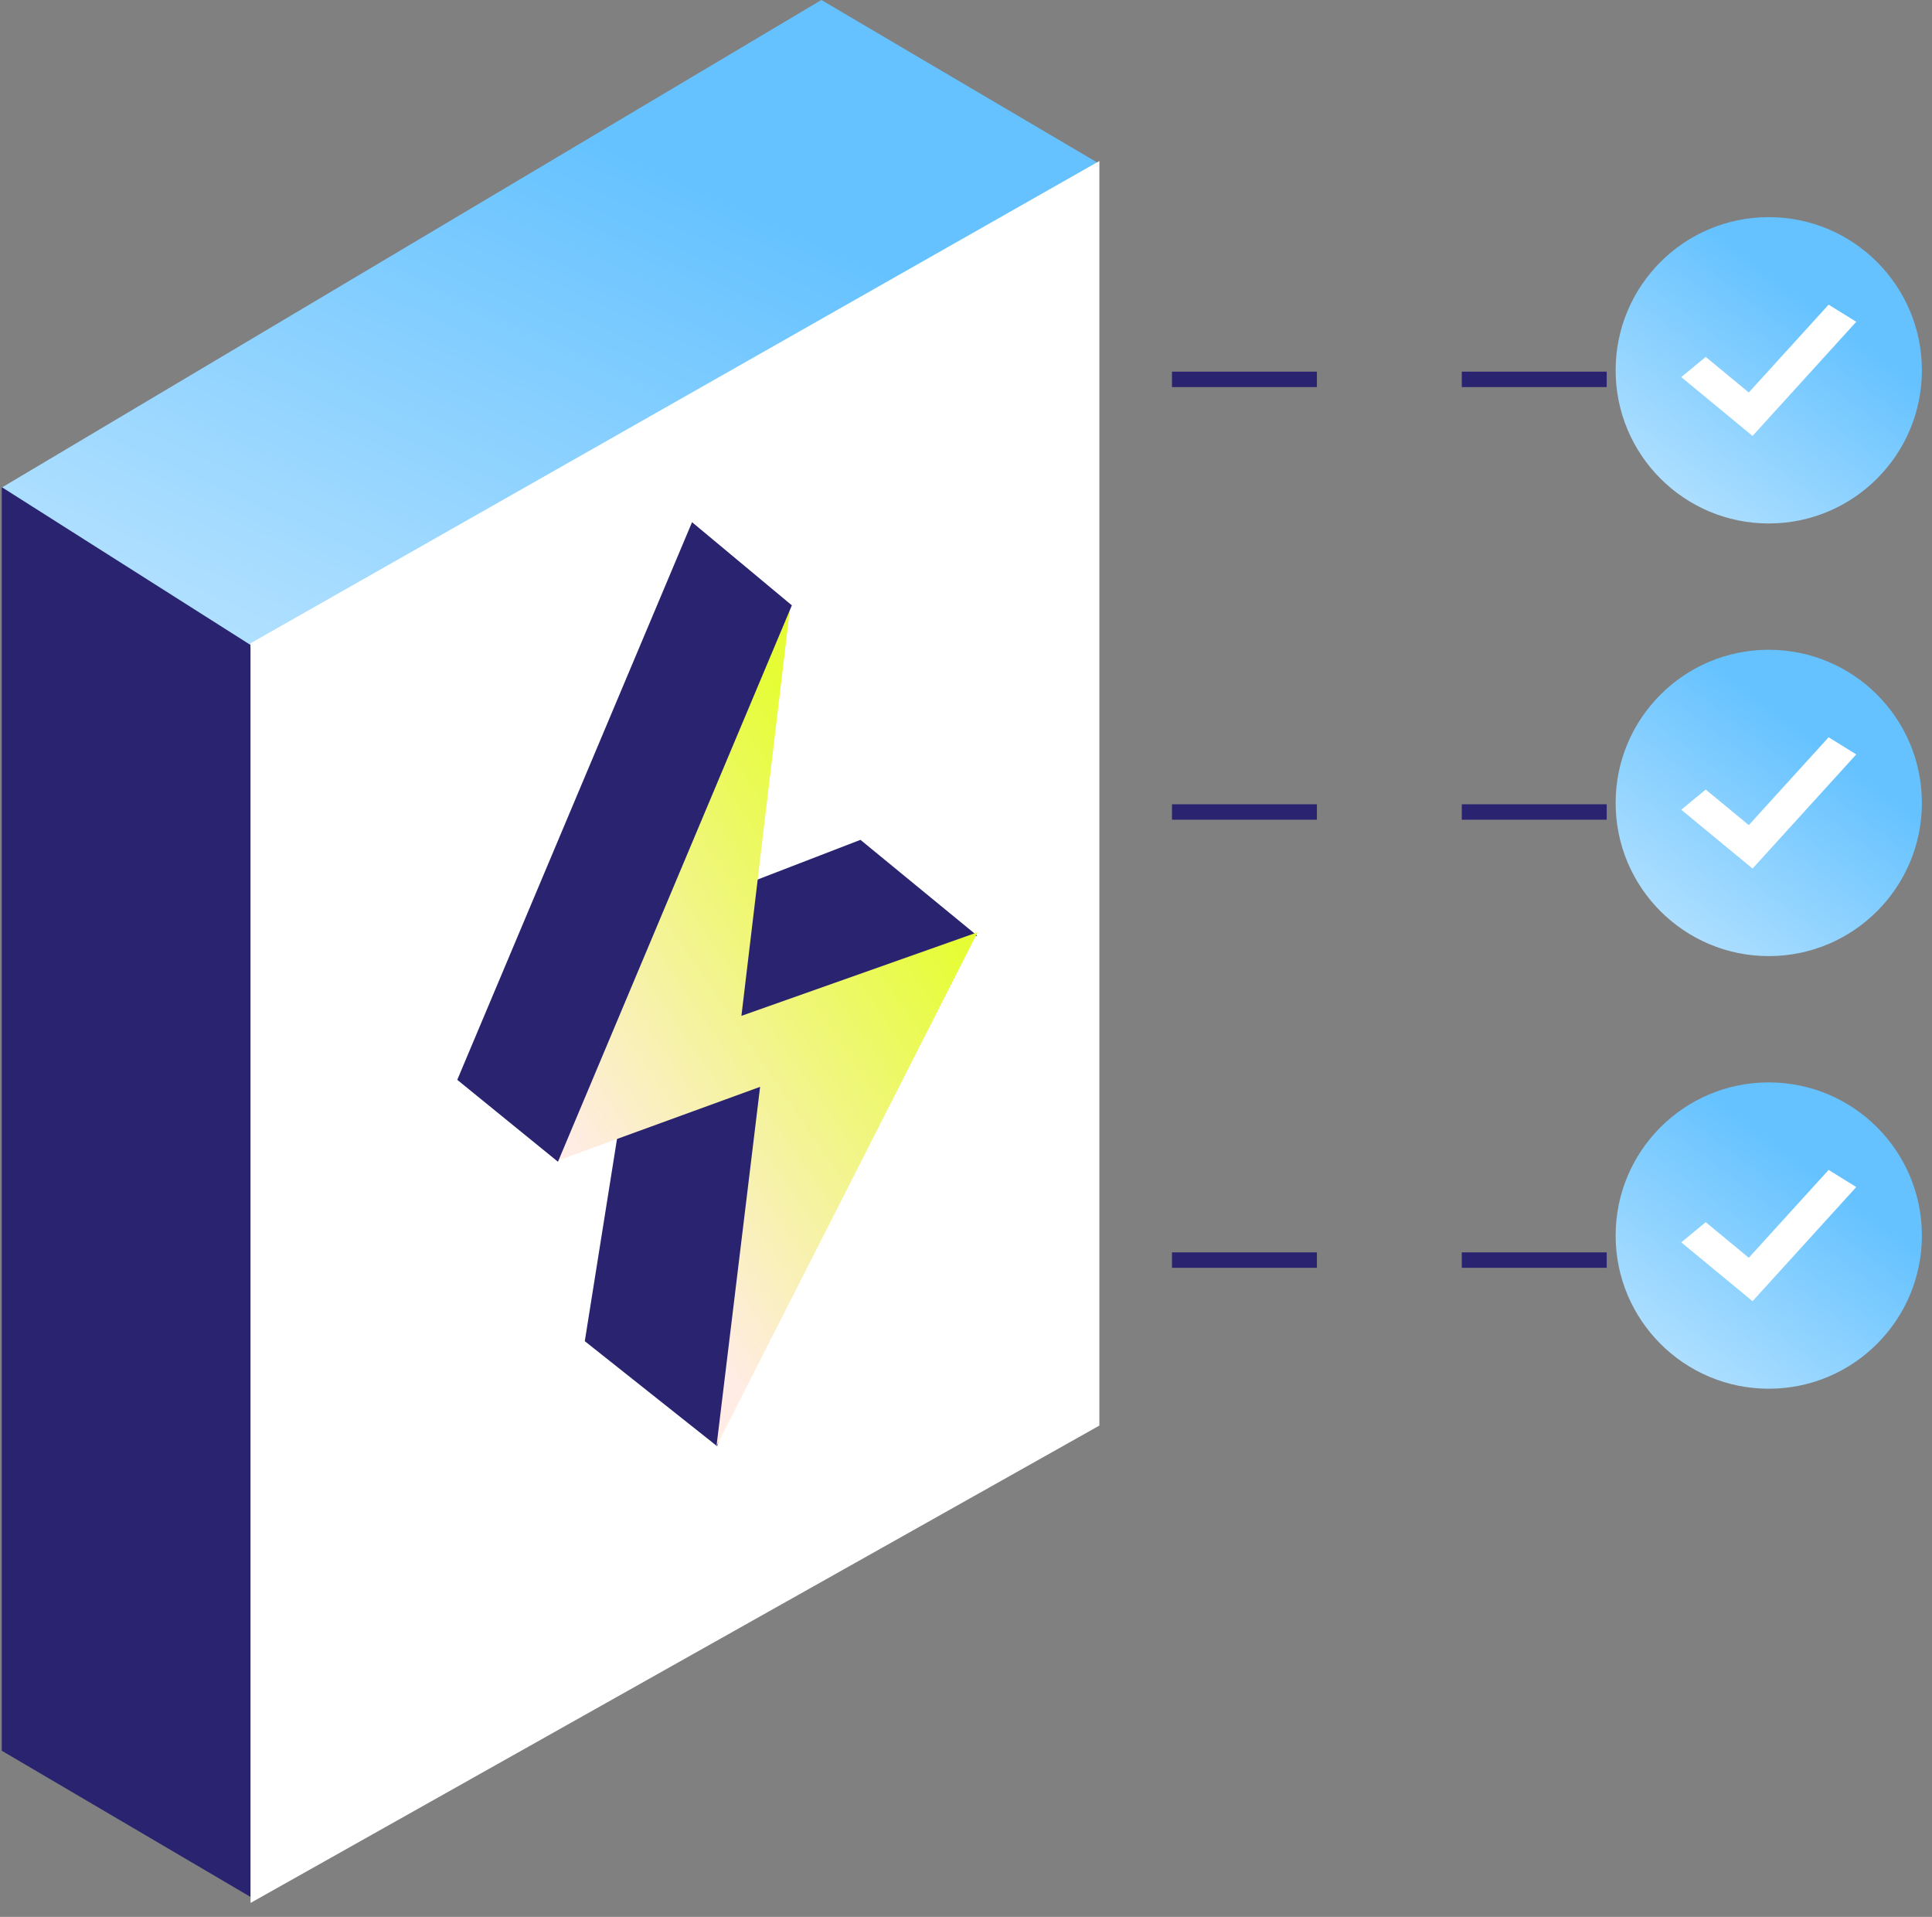 <svg width="124" height="123" viewBox="0 0 124 123" fill="none" xmlns="http://www.w3.org/2000/svg">
<rect x="0" y="0" width="124" height="123" fill="#808080" stroke="none"/>
<line x1="19.421" y1="80.856" x2="115.592" y2="80.856" stroke="#2A2470" stroke-width="0.991" stroke-dasharray="9.3 9.3"/>
<line x1="19.421" y1="52.103" x2="115.592" y2="52.103" stroke="#2A2470" stroke-width="0.991" stroke-dasharray="9.3 9.3"/>
<line x1="19.421" y1="24.343" x2="115.592" y2="24.343" stroke="#2A2470" stroke-width="0.991" stroke-dasharray="9.3 9.3"/>
<circle cx="113.523" cy="23.761" r="9.828" fill="url(#paint0_linear_2604_54645)"/>
<circle cx="113.523" cy="51.522" r="9.828" fill="url(#paint1_linear_2604_54645)"/>
<circle cx="113.523" cy="79.282" r="9.828" fill="url(#paint2_linear_2604_54645)"/>
<path fill-rule="evenodd" clip-rule="evenodd" d="M119.139 20.648L112.482 27.973L107.907 24.197L109.476 22.902L112.242 25.185L117.364 19.549L119.139 20.648Z" fill="white"/>
<path fill-rule="evenodd" clip-rule="evenodd" d="M119.139 48.408L112.482 55.733L107.907 51.958L109.476 50.663L112.242 52.945L117.364 47.309L119.139 48.408Z" fill="white"/>
<path fill-rule="evenodd" clip-rule="evenodd" d="M119.139 76.169L112.482 83.494L107.907 79.718L109.476 78.423L112.242 80.706L117.364 75.07L119.139 76.169Z" fill="white"/>
<path d="M52.719 0L70.481 10.462L17.192 42.267L0.114 31.285L52.719 0Z" fill="url(#paint3_linear_2604_54645)"/>
<path d="M0.114 112.34V31.259L16.072 41.381V121.716L0.114 112.34Z" fill="#2A2470"/>
<path d="M16.082 41.276L70.56 10.332V91.475L16.082 122.105V41.276Z" fill="white"/>
<path d="M62.716 60.036L46.731 66.447L44.005 58.218L55.226 53.89L62.716 60.036Z" fill="#2A2470"/>
<path d="M37.533 86.059L46.026 92.799L53.426 69.364L40.861 65.172L37.533 86.059Z" fill="#2A2470"/>
<path d="M35.638 74.528L50.72 38.921L47.586 65.184L62.749 59.82L45.987 92.792L48.785 69.739L35.638 74.528Z" fill="url(#paint4_linear_2604_54645)"/>
<path d="M29.348 69.289L35.811 74.546L50.824 38.844L44.417 33.507L29.348 69.289Z" fill="#2A2470"/>
<defs>
<linearGradient id="paint0_linear_2604_54645" x1="116.446" y1="19.576" x2="100.798" y2="40.257" gradientUnits="userSpaceOnUse">
<stop stop-color="#65C2FF"/>
<stop offset="1" stop-color="#E1F3FF"/>
</linearGradient>
<linearGradient id="paint1_linear_2604_54645" x1="116.446" y1="47.336" x2="100.798" y2="68.018" gradientUnits="userSpaceOnUse">
<stop stop-color="#65C2FF"/>
<stop offset="1" stop-color="#E1F3FF"/>
</linearGradient>
<linearGradient id="paint2_linear_2604_54645" x1="116.446" y1="75.097" x2="100.798" y2="95.778" gradientUnits="userSpaceOnUse">
<stop stop-color="#65C2FF"/>
<stop offset="1" stop-color="#E1F3FF"/>
</linearGradient>
<linearGradient id="paint3_linear_2604_54645" x1="45.813" y1="12.134" x2="19.491" y2="70.116" gradientUnits="userSpaceOnUse">
<stop stop-color="#65C2FF"/>
<stop offset="1" stop-color="#E1F3FF"/>
</linearGradient>
<linearGradient id="paint4_linear_2604_54645" x1="35.27" y1="94.58" x2="87.177" y2="59.035" gradientUnits="userSpaceOnUse">
<stop offset="0.209" stop-color="#FFECE4"/>
<stop offset="0.645" stop-color="#E6FD36"/>
</linearGradient>
</defs>
</svg>
